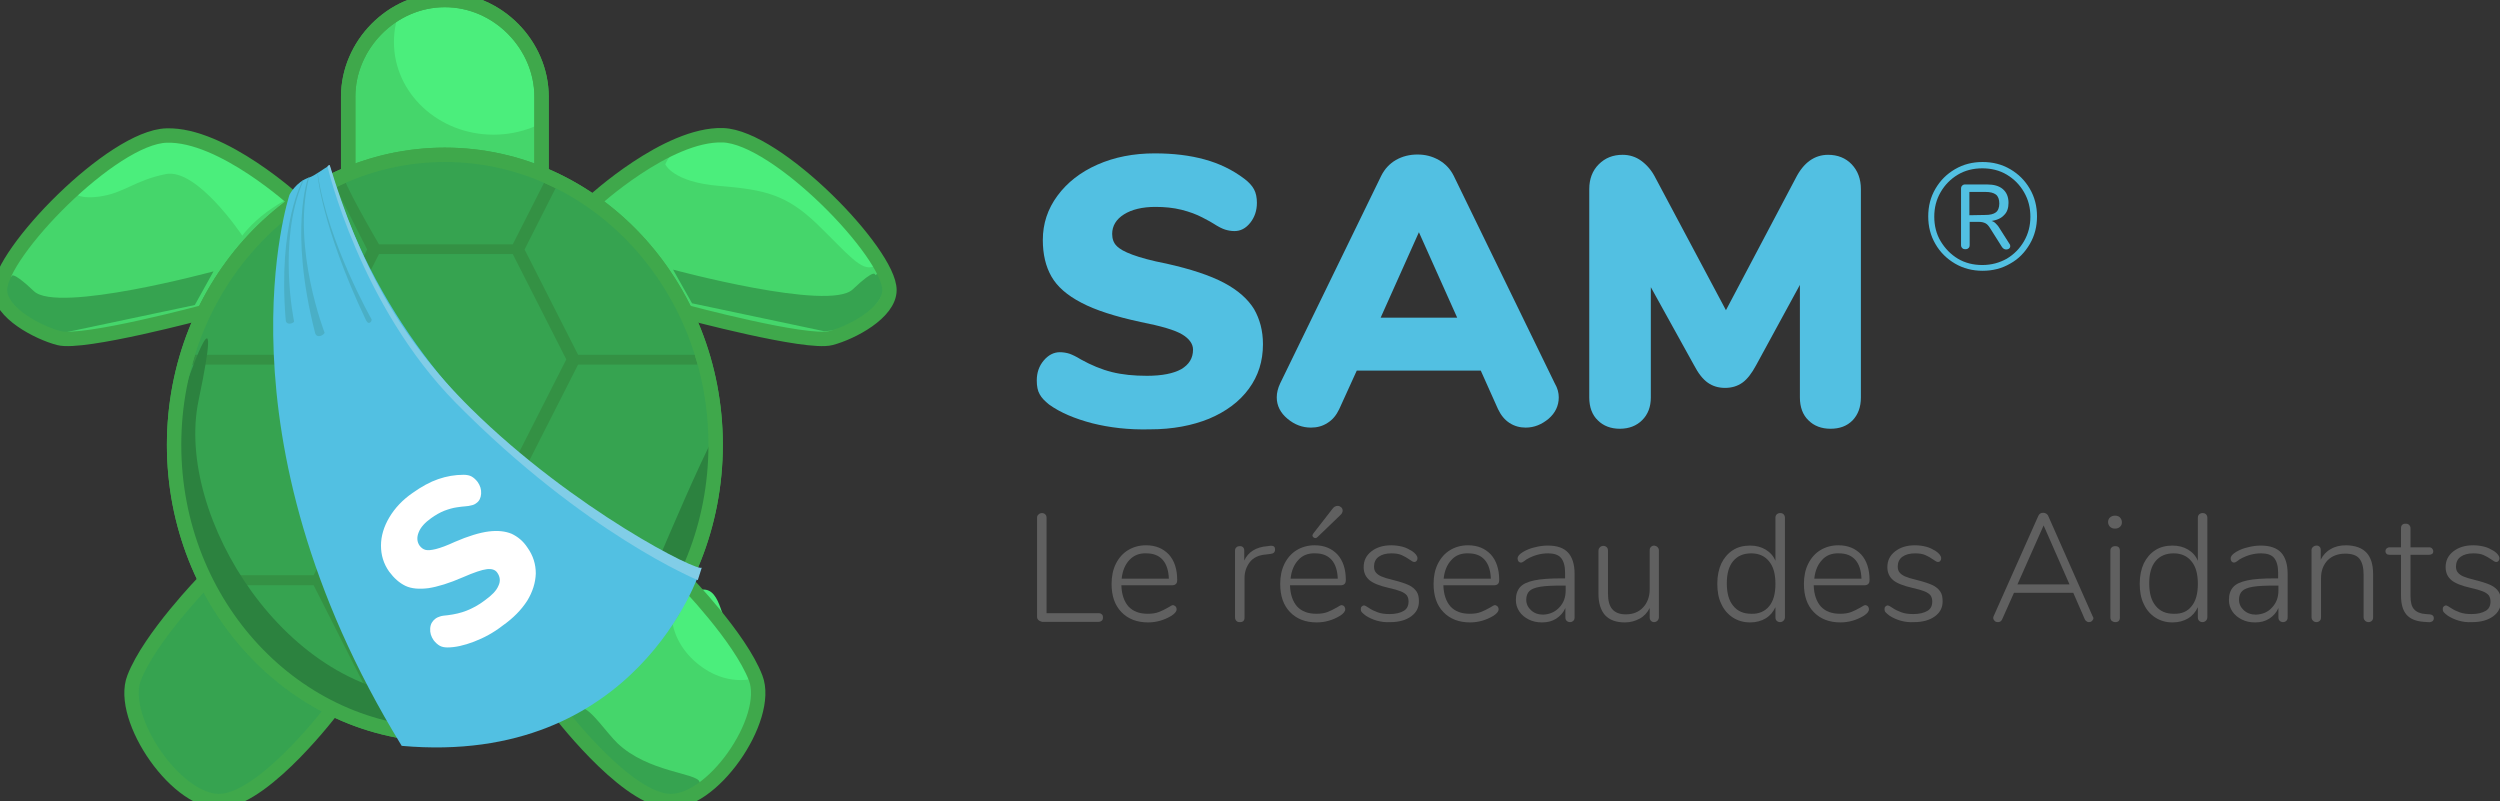 <?xml version="1.0" encoding="UTF-8"?>
<!-- Generator: Adobe Illustrator 27.3.1, SVG Export Plug-In . SVG Version: 6.00 Build 0)  -->
<svg xmlns="http://www.w3.org/2000/svg" xmlns:xlink="http://www.w3.org/1999/xlink" version="1.1" id="Calque_1" x="0px" y="0px" viewBox="0 0 868.8 278.4" style="enable-background:new 0 0 868.8 278.4;" xml:space="preserve">
<rect x="0" y="0" width="868.8" height="278.4" fill="#333333" stroke="none"/>
<style type="text/css">
	.st0{fill:#45D66B;}
	.st1{fill:#36A350;}
	.st2{clip-path:url(#SVGID_00000124845226049094611570000015172366001602706828_);fill:#4BEE7C;}
	.st3{fill:none;stroke:#3FA84B;stroke-width:5;stroke-miterlimit:10;}
	.st4{fill:#4BEE7C;}
	.st5{fill:none;stroke:#3FA84B;stroke-width:5;stroke-linejoin:round;stroke-miterlimit:10;}
	.st6{fill:#349144;}
	.st7{clip-path:url(#SVGID_00000111170854242464565790000011576610222691878532_);fill:#36A350;}
	.st8{clip-path:url(#SVGID_00000140725741484941797530000009244127221710834075_);fill:#2C823F;}
	.st9{fill:#52C0E2;}
	.st10{fill:#81CDE7;}
	.st11{fill:#4AAFC6;}
	.st12{fill:#606060;}
	.st13{fill:#FFFFFF;}
</style>
<g>
	<g>
		<path class="st0" d="M188.2,60.5V33.6c0-17.9-15.1-33.6-33.6-33.6S121,15.7,121,33.6v26.9"></path>
		<path class="st0" d="M71,108.4c0,0-42.1,11.3-50.5,9.1C13.2,115.6,0,108.7,0,100.8C0,88,39,47.6,57.9,47.1    c19.4-0.6,45.2,23.2,45.2,23.2"></path>
		<path class="st0" d="M238.2,108.4c0,0,42.1,11.3,50.5,9.1c7.3-1.9,20.4-8.8,20.4-16.7c0-12.9-39-53.2-57.9-53.8    C231.8,46.4,206,70.2,206,70.2"></path>
		<path class="st1" d="M71.4,201.6c0,0-19.4,19.9-24.8,34c-5.5,14.1,15.5,44.7,31,42.7s38.1-32,38.1-32"></path>
		<path class="st0" d="M237.8,201.6c0,0,19.4,19.9,24.8,34c5.5,14.1-15.5,44.7-31,42.7s-38.1-32-38.1-32"></path>
		<g>
			<g>
				<defs>
					<path id="SVGID_00000096767150506453272200000015906943166935626147_" d="M188.2,60.5V33.6c0-17.9-15.1-33.6-33.6-33.6       S121,15.7,121,33.6v26.9"></path>
				</defs>
				<clipPath id="SVGID_00000106854345734369147290000004983522024836655497_">
					<use xlink:href="#SVGID_00000096767150506453272200000015906943166935626147_" style="overflow:visible;"></use>
				</clipPath>
				
					<ellipse style="clip-path:url(#SVGID_00000106854345734369147290000004983522024836655497_);fill:#4BEE7C;" cx="171.5" cy="14.6" rx="34.6" ry="32.2"></ellipse>
			</g>
			<g>
				<path id="SVGID_1_" class="st3" d="M188.2,60.5V33.6c0-17.9-15.1-33.6-33.6-33.6S121,15.7,121,33.6v26.9"></path>
			</g>
		</g>
	</g>
	<path class="st4" d="M25.2,66.2c0,0,0.8,3.3,9.4,2.1c8.6-1.2,12.1-5.6,23-7.8s26.6,21.4,26.6,21.4s2.9-4.1,8.6-8.3   c5.7-4.1,8.4-5,8.4-5S73.6,44.1,60.5,47.1S43,50.9,25.2,66.2z"></path>
	<path class="st1" d="M4,96.2c0,0-0.4-2.8,7.8,5s62.4-6.9,62.4-6.9L67.7,106l-45.9,9.7c0,0-14.5,0.1-20.9-14   C-0.9,93.1,4,96.2,4,96.2z"></path>
	<path class="st5" d="M71,108.4c0,0-42.1,11.3-50.5,9.1C13.2,115.6,0,108.7,0,100.8C0,88,39,47.6,57.9,47.1   c19.4-0.6,45.2,23.2,45.2,23.2"></path>
	<path class="st5" d="M188.2,60.5V33.6c0-17.9-15.1-33.6-33.6-33.6S121,15.7,121,33.6v26.9"></path>
	<path class="st4" d="M231.2,57.1c0,0,2.6,6.2,18.7,7.5c16.1,1.3,23.5,3.1,34.2,13.4c10.6,10.3,15.2,16.4,19.5,14.6   s-1.3-14.9-38.4-40.8C238.3,38.6,231.2,57.1,231.2,57.1z"></path>
	<path class="st1" d="M304.1,95.6c0,0,0.4-2.8-7.8,5c-8.3,7.7-62.4-6.9-62.4-6.9l6.6,11.7l45.9,9.7c0,0,14.5,0.1,20.9-14   C309,92.5,304.1,95.6,304.1,95.6z"></path>
	<path class="st5" d="M238.2,108.4c0,0,42.1,11.3,50.5,9.1c7.3-1.9,20.4-8.8,20.4-16.7c0-12.9-39-53.2-57.9-53.8   C231.8,46.4,206,70.2,206,70.2"></path>
	<path class="st6" d="M154.6,255.4c-51.9,0-94.1-45.2-94.1-100.8s42.2-100.8,94.1-100.8s94.1,45.2,94.1,100.8   C248.7,210.2,206.5,255.4,154.6,255.4z"></path>
	<path class="st5" d="M154.6,255.4c-51.9,0-94.1-45.2-94.1-100.8s42.2-100.8,94.1-100.8s94.1,45.2,94.1,100.8   C248.7,210.2,206.5,255.4,154.6,255.4z"></path>
	<path class="st4" d="M233.8,216.9c0,0,1.1,8.8,10.7,15.3c9.6,6.5,18.1,3.4,18.1,3.4s-0.8-7.7-9.2-17.5c-3.4-4-3.2-16.7-12.3-12.3   c-2.4,1.2-5.2,7.9-5.2,7.9L233.8,216.9z"></path>
	<path class="st1" d="M210.9,265.7c17.6,16,25.6,12.3,27.8,11.6c2.2-0.7,5.3-2.5,4.4-5.6s-17.9-3.3-28.5-13.4   c-3.6-3.4-9.3-12-12.3-12.2c0,0-4.6,1.2-4.3,2.8S210.9,265.7,210.9,265.7"></path>
	<path class="st5" d="M71.4,201.6c0,0-19.4,19.9-24.8,34c-5.5,14.1,15.5,44.7,31,42.7s38.1-32,38.1-32"></path>
	<path class="st5" d="M237.8,201.6c0,0,19.4,19.9,24.8,34c5.5,14.1-15.5,44.7-31,42.7s-38.1-32-38.1-32"></path>
	<g>
		<g>
			<defs>
				<ellipse id="SVGID_00000067205817317299730020000001128514367383987613_" cx="154.6" cy="154.6" rx="94.1" ry="100.8"></ellipse>
			</defs>
			<clipPath id="SVGID_00000030452085156226287350000001959214026342853012_">
				<use xlink:href="#SVGID_00000067205817317299730020000001128514367383987613_" style="overflow:visible;"></use>
			</clipPath>
			<path style="clip-path:url(#SVGID_00000030452085156226287350000001959214026342853012_);fill:#36A350;" d="M119.4,60.6     c-1.3,1.1,12.3,24.3,12.3,24.3h46.5l12.2-24c-4.6-2.4-9.5-4.5-14.4-6.3c-5.1-0.8-5.4-2.2-24.3-2.2     C151.6,52.4,122.4,53.8,119.4,60.6z M115.4,62.7c-12.5,7-23.6,16.4-32.3,27.5c-7.8,10-13.7,21.2-17.6,33.1H109l18.6-36.6     L115.4,62.7z M194.3,63l-12,23.7l18.6,36.6h42.8c-4-11.9-9.8-23.1-17.6-33.1C217.5,79.3,206.6,70,194.3,63z M131.7,88.3     l-18.6,36.6l18.6,36.6h46.5l18.6-36.6l-18.6-36.6H131.7z M64.4,126.7c-2.2,7.5-3.8,15.2-4.5,22.9c-1.6,16.8,0.3,33.9,4.8,50.3     H109l18.6-36.6L109,126.7H64.4z M200.9,126.7l-18.6,36.6l18.6,36.6h43.6c4.5-16.4,6.4-33.4,4.8-50.3c-0.7-7.8-2.3-15.4-4.5-22.9     C244.8,126.7,200.9,126.7,200.9,126.7z M131.7,164.9l-18.6,36.6l18.6,36.6h46.5l18.6-36.6l-18.6-36.6H131.7z M65.7,203.4     c1,3.2,2,6.4,3.2,9.6c8.6,23.3,22.7,44.8,40.6,62.7l18.1-35.6L109,203.4H65.7z M200.9,203.4L182.3,240l17.9,35.2     c17.7-17.8,31.6-39.1,40.1-62.2c1.2-3.2,2.2-6.4,3.2-9.6L200.9,203.4L200.9,203.4z"></path>
		</g>
	</g>
	<g>
		<g>
			<defs>
				<ellipse id="SVGID_00000157291268105766530170000001919310012620995718_" cx="154.6" cy="154.6" rx="94.1" ry="100.8"></ellipse>
			</defs>
			<clipPath id="SVGID_00000018935788255700873910000013042280887152852137_">
				<use xlink:href="#SVGID_00000157291268105766530170000001919310012620995718_" style="overflow:visible;"></use>
			</clipPath>
			<path style="clip-path:url(#SVGID_00000018935788255700873910000013042280887152852137_);fill:#2C823F;" d="M65.6,131.2     c0,0,12.5-35.4,3.4,8c-8.4,40.2,30.9,102.9,80.9,102.9s73.2-34.3,78.5-46.6s13.9-32.7,20.2-44.8c5.6-10.7-3.4,60.3-28.7,77.5     s-38.5,36.5-99,20.5S54.7,165.1,65.6,131.2z"></path>
		</g>
		<g>
			<path id="SVGID_5_" class="st3" d="M154.6,255.4c-51.9,0-94.1-45.2-94.1-100.8s42.2-100.8,94.1-100.8s94.1,45.2,94.1,100.8     C248.7,210.2,206.5,255.4,154.6,255.4z"></path>
		</g>
	</g>
</g>
<path class="st9" d="M100.6,67.7c0,0-27.6,83,39,191.5c81.7,7.3,103.6-60.6,103.6-60.6s-99.1-38.1-128.7-141.1  c-2.5,1.4-5,3.5-7.1,4.2C102.8,63.2,100.6,67.7,100.6,67.7z"></path>
<path class="st10" d="M114.6,57.4c10.2,33.5,23.4,59.2,49.1,84.6c35.7,35.2,79.8,57.4,80.2,55.2l-1.4,4.4c0,0-38.9-15.9-84-61.5  c-33.5-33.9-44.7-82.3-44.7-82.3S114.3,57.2,114.6,57.4z"></path>
<path class="st11" d="M105.2,62.7c0,0-8.7,15.1-5.9,48.6c0.2,2,2.9,1,2.9,0.4c0,0-5.8-27.6,3-48.3C105.6,62.6,105.2,62.7,105.2,62.7  z"></path>
<path class="st11" d="M107.1,61.7c0,0-6.8,18,2.4,54c0.6,2.2,3.3,0.6,3.3-0.1c0,0-11.3-29-5.6-53.1  C107.5,61.4,107.1,61.7,107.1,61.7z"></path>
<path class="st11" d="M110.3,60.1c0,0,1.1,17.9,16.9,51.2c1,2,2.2,0.2,1.9-0.4c0,0-15.1-26.5-18.6-50.1  C110.5,59.9,110.3,60.1,110.3,60.1z"></path>
<g>
	<path class="st12" d="M360.9,215.5c-0.3-0.3-0.5-0.6-0.5-1.1V180c0-0.5,0.1-0.9,0.5-1.2c0.3-0.3,0.7-0.5,1.2-0.5s0.9,0.2,1.2,0.5   c0.3,0.3,0.4,0.7,0.4,1.2v33.1h18.1c0.5,0,0.8,0.1,1.1,0.4c0.3,0.2,0.4,0.6,0.4,1.1s-0.1,0.8-0.4,1.1c-0.3,0.2-0.6,0.4-1.1,0.4   h-19.7C361.6,215.9,361.2,215.8,360.9,215.5z"></path>
	<path class="st12" d="M408.6,210.8c0.2,0.3,0.3,0.6,0.3,0.9c0,0.8-0.6,1.5-1.8,2.3c-2.5,1.5-5.2,2.3-8.1,2.3c-3.9,0-7-1.2-9.3-3.6   c-2.3-2.4-3.4-5.6-3.4-9.8c0-2.7,0.5-5,1.5-7s2.4-3.6,4.2-4.7c1.8-1.1,3.9-1.7,6.3-1.7c3.3,0,5.9,1.1,7.9,3.2   c1.9,2.1,2.9,5.1,2.9,8.8c0,0.6-0.1,1.1-0.4,1.4c-0.3,0.3-0.7,0.5-1.4,0.5h-17.6c0.1,3.3,1,5.7,2.5,7.4c1.6,1.7,3.8,2.5,6.7,2.5   c1.5,0,2.8-0.2,3.8-0.6c1-0.4,2.1-0.9,3.3-1.6c0.8-0.5,1.3-0.8,1.6-0.8S408.3,210.5,408.6,210.8z M392.5,194.6   c-1.5,1.6-2.4,3.7-2.7,6.5h16.4c-0.1-2.8-0.8-5-2.1-6.5s-3.2-2.3-5.7-2.3C395.9,192.2,394,193,392.5,194.6z"></path>
	<path class="st12" d="M442.7,189.9c0.3,0.2,0.4,0.6,0.4,1.1c0,0.9-0.5,1.4-1.6,1.5l-1.6,0.2c-2.5,0.2-4.4,1.1-5.6,2.7   c-1.2,1.6-1.8,3.4-1.8,5.5v13.7c0,0.5-0.1,0.9-0.4,1.2s-0.7,0.4-1.2,0.4s-0.9-0.1-1.2-0.4c-0.3-0.3-0.5-0.7-0.5-1.2v-23.2   c0-0.5,0.1-0.9,0.5-1.2c0.3-0.3,0.7-0.4,1.2-0.4s0.8,0.1,1.1,0.4c0.3,0.3,0.4,0.7,0.4,1.2v3.4c1.4-3,4.1-4.7,8.1-5l0.7-0.1   C441.9,189.6,442.4,189.7,442.7,189.9z"></path>
	<path class="st12" d="M467.2,210.8c0.2,0.3,0.3,0.6,0.3,0.9c0,0.8-0.6,1.5-1.8,2.3c-2.5,1.5-5.2,2.3-8.1,2.3c-3.9,0-7-1.2-9.3-3.6   c-2.3-2.4-3.4-5.6-3.4-9.8c0-2.7,0.5-5,1.5-7s2.4-3.6,4.2-4.7c1.8-1.1,3.9-1.7,6.3-1.7c3.3,0,5.9,1.1,7.9,3.2   c1.9,2.1,2.9,5.1,2.9,8.8c0,0.6-0.1,1.1-0.4,1.4c-0.3,0.3-0.7,0.5-1.4,0.5h-17.6c0.1,3.3,1,5.7,2.5,7.4c1.6,1.7,3.8,2.5,6.7,2.5   c1.5,0,2.8-0.2,3.8-0.6c1-0.4,2.1-0.9,3.3-1.6c0.8-0.5,1.3-0.8,1.6-0.8S467,210.5,467.2,210.8z M451.2,194.6   c-1.5,1.6-2.4,3.7-2.7,6.5h16.4c-0.1-2.8-0.8-5-2.1-6.5s-3.2-2.3-5.7-2.3C454.6,192.2,452.6,193,451.2,194.6z M457.1,187   c-0.2,0-0.5-0.1-0.7-0.3s-0.3-0.4-0.3-0.6c0-0.2,0.1-0.4,0.3-0.7l6.6-8.5c0.5-0.7,1.1-1.1,1.9-1.1c0.5,0,0.8,0.2,1.2,0.5   c0.3,0.3,0.5,0.7,0.5,1.1c0,0.6-0.3,1.2-0.9,1.7l-7.8,7.5C457.6,186.9,457.4,187,457.1,187z"></path>
	<path class="st12" d="M478.5,215.7c-1.4-0.4-2.7-1-3.8-1.7c-0.7-0.5-1.1-0.9-1.4-1.2s-0.4-0.7-0.4-1.1c0-0.4,0.1-0.7,0.3-0.9   c0.2-0.2,0.5-0.4,0.8-0.4s0.9,0.3,1.6,0.8c1,0.7,2.1,1.2,3.2,1.6c1.1,0.4,2.4,0.6,4.1,0.6c2.1,0,3.7-0.4,4.9-1.1s1.7-1.8,1.7-3.3   c0-0.8-0.2-1.5-0.6-2.1c-0.4-0.5-1.1-1-2.1-1.4s-2.4-0.8-4.2-1.2c-3.1-0.7-5.4-1.6-6.7-2.7c-1.3-1.1-2-2.6-2-4.5   c0-2.3,0.9-4.1,2.7-5.5c1.8-1.4,4.1-2.1,6.9-2.1c1.4,0,2.7,0.2,3.9,0.5s2.3,0.9,3.3,1.5c1.2,0.8,1.9,1.7,1.9,2.5   c0,0.4-0.1,0.7-0.3,0.9c-0.2,0.3-0.5,0.4-0.8,0.4c-0.4,0-0.9-0.3-1.6-0.8c-1-0.7-1.9-1.2-2.8-1.6c-0.9-0.4-2.1-0.6-3.6-0.6   c-1.8,0-3.3,0.4-4.4,1.2s-1.6,2-1.6,3.4c0,0.8,0.2,1.5,0.6,2s1,1,1.9,1.4s2.2,0.8,3.9,1.2c2.4,0.6,4.3,1.2,5.6,1.8   c1.3,0.6,2.2,1.4,2.8,2.3s0.8,2,0.8,3.4c0,2.2-0.9,3.9-2.7,5.2c-1.8,1.3-4.2,2-7.2,2C481.4,216.3,480,216.1,478.5,215.7z"></path>
	<path class="st12" d="M520.5,210.8c0.2,0.3,0.3,0.6,0.3,0.9c0,0.8-0.6,1.5-1.8,2.3c-2.5,1.5-5.2,2.3-8.1,2.3c-3.9,0-7-1.2-9.3-3.6   c-2.3-2.4-3.4-5.6-3.4-9.8c0-2.7,0.5-5,1.5-7s2.4-3.6,4.2-4.7c1.8-1.1,3.9-1.7,6.3-1.7c3.3,0,5.9,1.1,7.9,3.2   c1.9,2.1,2.9,5.1,2.9,8.8c0,0.6-0.1,1.1-0.4,1.4c-0.3,0.3-0.7,0.5-1.4,0.5h-17.6c0.1,3.3,1,5.7,2.5,7.4c1.6,1.7,3.8,2.5,6.7,2.5   c1.5,0,2.8-0.2,3.8-0.6c1-0.4,2.1-0.9,3.3-1.6c0.8-0.5,1.3-0.8,1.6-0.8S520.2,210.5,520.5,210.8z M504.4,194.6   c-1.5,1.6-2.4,3.7-2.7,6.5h16.4c-0.1-2.8-0.8-5-2.1-6.5s-3.2-2.3-5.7-2.3C507.8,192.2,505.8,193,504.4,194.6z"></path>
	<path class="st12" d="M544.9,192c1.5,1.6,2.3,4.1,2.3,7.4v15.1c0,0.5-0.1,0.9-0.4,1.2s-0.7,0.5-1.2,0.5s-0.9-0.2-1.2-0.5   s-0.4-0.7-0.4-1.2v-3.2c-0.7,1.6-1.8,2.8-3.2,3.7s-3,1.3-4.9,1.3c-1.7,0-3.2-0.3-4.6-1s-2.5-1.6-3.3-2.8s-1.2-2.5-1.2-4   c0-1.9,0.5-3.4,1.5-4.5s2.6-1.8,4.9-2.3c2.3-0.5,5.5-0.7,9.6-0.7h1.1v-2c0-2.3-0.5-4-1.4-5.1s-2.5-1.6-4.5-1.6   c-2.6,0-5.1,0.7-7.5,2.1c-0.1,0.1-0.4,0.3-0.8,0.6c-0.4,0.3-0.8,0.5-1.1,0.5c-0.4,0-0.6-0.1-0.9-0.4c-0.2-0.3-0.3-0.6-0.3-1   c0-0.8,0.6-1.5,1.9-2.3c1.2-0.7,2.6-1.3,4.1-1.6c1.5-0.4,3-0.6,4.5-0.6C541.1,189.6,543.4,190.4,544.9,192z M541.9,211.1   c1.5-1.6,2.2-3.5,2.2-5.9v-1.7h-1c-3.4,0-6,0.1-7.8,0.4c-1.8,0.3-3.1,0.8-3.8,1.5s-1.1,1.7-1.1,3c0,1.5,0.6,2.7,1.7,3.7   c1.1,1,2.5,1.5,4.2,1.5C538.5,213.5,540.4,212.7,541.9,211.1z"></path>
	<path class="st12" d="M576,190.1c0.3,0.3,0.5,0.7,0.5,1.2v23.2c0,0.5-0.2,0.9-0.5,1.2s-0.7,0.5-1.2,0.5s-0.8-0.2-1.1-0.5   s-0.4-0.7-0.4-1.2v-3.2c-0.8,1.6-2,2.9-3.5,3.7s-3.2,1.3-5.1,1.3c-3,0-5.3-0.8-6.9-2.5c-1.5-1.7-2.3-4.2-2.3-7.4v-15   c0-0.5,0.2-0.9,0.5-1.2s0.7-0.5,1.2-0.5s0.9,0.2,1.2,0.5s0.4,0.7,0.4,1.2v14.8c0,2.5,0.5,4.4,1.5,5.5c1,1.2,2.6,1.8,4.7,1.8   c2.5,0,4.5-0.8,6-2.4c1.5-1.6,2.3-3.7,2.3-6.3v-13.5c0-0.5,0.1-0.9,0.4-1.2c0.3-0.3,0.7-0.5,1.2-0.5   C575.3,189.7,575.7,189.8,576,190.1z"></path>
	<path class="st12" d="M619.8,178.7c0.3,0.3,0.5,0.7,0.5,1.2v34.6c0,0.5-0.2,0.9-0.5,1.2s-0.7,0.5-1.2,0.5s-0.9-0.2-1.2-0.5   s-0.4-0.7-0.4-1.2V211c-0.8,1.7-1.9,3-3.4,3.9s-3.3,1.4-5.4,1.4c-2.3,0-4.3-0.6-6-1.7c-1.7-1.1-3.1-2.7-4-4.7c-1-2-1.4-4.4-1.4-7.1   c0-2.7,0.5-5,1.4-7c1-2,2.3-3.5,4-4.6s3.7-1.6,6-1.6c2.1,0,3.9,0.5,5.4,1.4s2.7,2.2,3.4,3.9V180c0-0.5,0.1-0.9,0.4-1.2   c0.3-0.3,0.7-0.5,1.2-0.5C619.1,178.3,619.5,178.4,619.8,178.7z M614.8,210.7c1.5-1.8,2.2-4.4,2.2-7.8c0-3.4-0.7-6-2.2-7.8   c-1.4-1.8-3.5-2.8-6.2-2.8s-4.8,0.9-6.3,2.7s-2.2,4.4-2.2,7.7c0,3.4,0.7,6,2.2,7.8c1.5,1.9,3.6,2.8,6.3,2.8   C611.2,213.4,613.3,212.5,614.8,210.7z"></path>
	<path class="st12" d="M649.2,210.8c0.2,0.3,0.3,0.6,0.3,0.9c0,0.8-0.6,1.5-1.8,2.3c-2.5,1.5-5.2,2.3-8.1,2.3c-3.9,0-7-1.2-9.3-3.6   c-2.3-2.4-3.4-5.6-3.4-9.8c0-2.7,0.5-5,1.5-7s2.4-3.6,4.2-4.7c1.8-1.1,3.9-1.7,6.3-1.7c3.3,0,5.9,1.1,7.9,3.2   c1.9,2.1,2.9,5.1,2.9,8.8c0,0.6-0.1,1.1-0.4,1.4c-0.3,0.3-0.7,0.5-1.4,0.5h-17.6c0.1,3.3,1,5.7,2.5,7.4c1.6,1.7,3.8,2.5,6.7,2.5   c1.5,0,2.8-0.2,3.8-0.6c1-0.4,2.1-0.9,3.3-1.6c0.8-0.5,1.3-0.8,1.6-0.8S649,210.5,649.2,210.8z M633.2,194.6   c-1.5,1.6-2.4,3.7-2.7,6.5h16.4c-0.1-2.8-0.8-5-2.1-6.5s-3.2-2.3-5.7-2.3C636.6,192.2,634.6,193,633.2,194.6z"></path>
	<path class="st12" d="M660.5,215.7c-1.4-0.4-2.7-1-3.8-1.7c-0.7-0.5-1.1-0.9-1.4-1.2c-0.3-0.3-0.4-0.7-0.4-1.1   c0-0.4,0.1-0.7,0.3-0.9s0.5-0.4,0.8-0.4s0.9,0.3,1.6,0.8c1,0.7,2.1,1.2,3.2,1.6c1.1,0.4,2.4,0.6,4.1,0.6c2.1,0,3.7-0.4,4.9-1.1   s1.7-1.8,1.7-3.3c0-0.8-0.2-1.5-0.6-2.1c-0.4-0.5-1.1-1-2.1-1.4s-2.4-0.8-4.2-1.2c-3.1-0.7-5.4-1.6-6.7-2.7c-1.3-1.1-2-2.6-2-4.5   c0-2.3,0.9-4.1,2.7-5.5s4.1-2.1,6.9-2.1c1.4,0,2.7,0.2,3.9,0.5s2.3,0.9,3.3,1.5c1.2,0.8,1.9,1.7,1.9,2.5c0,0.4-0.1,0.7-0.3,0.9   c-0.2,0.3-0.5,0.4-0.8,0.4c-0.4,0-0.9-0.3-1.6-0.8c-1-0.7-1.9-1.2-2.8-1.6c-0.9-0.4-2.1-0.6-3.6-0.6c-1.8,0-3.3,0.4-4.4,1.2   c-1.1,0.8-1.6,2-1.6,3.4c0,0.8,0.2,1.5,0.6,2c0.4,0.5,1,1,1.9,1.4s2.2,0.8,3.9,1.2c2.4,0.6,4.3,1.2,5.6,1.8s2.2,1.4,2.8,2.3   s0.8,2,0.8,3.4c0,2.2-0.9,3.9-2.7,5.2s-4.2,2-7.2,2C663.4,216.3,662,216.1,660.5,215.7z"></path>
	<path class="st12" d="M727.5,214.8c0,0.4-0.2,0.7-0.5,1s-0.7,0.4-1.1,0.4c-0.3,0-0.6-0.1-0.8-0.3c-0.3-0.2-0.5-0.4-0.6-0.7l-4-9.2   h-20.6l-4.1,9.2c-0.3,0.7-0.8,1-1.5,1c-0.4,0-0.8-0.1-1.1-0.4c-0.3-0.3-0.5-0.6-0.5-1c0-0.2,0-0.4,0.1-0.6l15.5-34.8   c0.3-0.8,0.9-1.2,1.7-1.2c0.4,0,0.8,0.1,1.1,0.3s0.6,0.5,0.7,0.8l15.4,34.8C727.4,214.4,727.5,214.6,727.5,214.8z M701.1,203.1   h18.1l-9-20.5L701.1,203.1z"></path>
	<path class="st12" d="M733.3,183.1c-0.4-0.4-0.7-1-0.7-1.6c0-0.7,0.2-1.3,0.7-1.7s1-0.6,1.7-0.6s1.3,0.2,1.7,0.6   c0.4,0.4,0.7,1,0.7,1.7s-0.2,1.2-0.7,1.6c-0.4,0.4-1,0.6-1.7,0.6S733.8,183.5,733.3,183.1z M733.9,215.8c-0.3-0.3-0.5-0.7-0.5-1.2   v-23.2c0-0.5,0.1-0.9,0.5-1.2c0.3-0.3,0.7-0.4,1.2-0.4s0.9,0.1,1.2,0.4c0.3,0.3,0.4,0.7,0.4,1.2v23.2c0,0.5-0.1,0.9-0.4,1.2   c-0.3,0.3-0.7,0.4-1.2,0.4C734.6,216.2,734.2,216,733.9,215.8z"></path>
	<path class="st12" d="M766.6,178.7c0.3,0.3,0.5,0.7,0.5,1.2v34.6c0,0.5-0.2,0.9-0.5,1.2s-0.7,0.5-1.2,0.5s-0.9-0.2-1.2-0.5   s-0.4-0.7-0.4-1.2V211c-0.8,1.7-1.9,3-3.4,3.9s-3.3,1.4-5.4,1.4c-2.3,0-4.3-0.6-6-1.7c-1.7-1.1-3.1-2.7-4-4.7c-1-2-1.4-4.4-1.4-7.1   c0-2.7,0.5-5,1.4-7c1-2,2.3-3.5,4-4.6s3.7-1.6,6-1.6c2.1,0,3.9,0.5,5.4,1.4s2.7,2.2,3.4,3.9V180c0-0.5,0.1-0.9,0.4-1.2   c0.3-0.3,0.7-0.5,1.2-0.5C765.9,178.3,766.3,178.4,766.6,178.7z M761.6,210.7c1.5-1.8,2.2-4.4,2.2-7.8c0-3.4-0.7-6-2.2-7.8   c-1.4-1.8-3.5-2.8-6.2-2.8s-4.8,0.9-6.3,2.7s-2.2,4.4-2.2,7.7c0,3.4,0.7,6,2.2,7.8c1.5,1.9,3.6,2.8,6.3,2.8   C758.1,213.4,760.2,212.5,761.6,210.7z"></path>
	<path class="st12" d="M792.7,192c1.5,1.6,2.3,4.1,2.3,7.4v15.1c0,0.5-0.1,0.9-0.4,1.2s-0.7,0.5-1.2,0.5s-0.9-0.2-1.2-0.5   s-0.4-0.7-0.4-1.2v-3.2c-0.7,1.6-1.8,2.8-3.2,3.7s-3,1.3-4.9,1.3c-1.7,0-3.2-0.3-4.6-1s-2.5-1.6-3.3-2.8s-1.2-2.5-1.2-4   c0-1.9,0.5-3.4,1.5-4.5s2.6-1.8,4.9-2.3c2.3-0.5,5.5-0.7,9.6-0.7h1.1v-2c0-2.3-0.5-4-1.4-5.1s-2.5-1.6-4.5-1.6   c-2.6,0-5.1,0.7-7.5,2.1c-0.1,0.1-0.4,0.3-0.8,0.6c-0.4,0.3-0.8,0.5-1.1,0.5c-0.4,0-0.6-0.1-0.9-0.4c-0.2-0.3-0.3-0.6-0.3-1   c0-0.8,0.6-1.5,1.9-2.3c1.2-0.7,2.6-1.3,4.1-1.6c1.5-0.4,3-0.6,4.5-0.6C788.8,189.6,791.2,190.4,792.7,192z M789.6,211.1   c1.5-1.6,2.2-3.5,2.2-5.9v-1.7h-1c-3.4,0-6,0.1-7.8,0.4c-1.8,0.3-3.1,0.8-3.8,1.5s-1.1,1.7-1.1,3c0,1.5,0.6,2.7,1.7,3.7   c1.1,1,2.5,1.5,4.2,1.5C786.3,213.5,788.2,212.7,789.6,211.1z"></path>
	<path class="st12" d="M824.7,199.5v15c0,0.5-0.1,0.9-0.4,1.2c-0.3,0.3-0.7,0.5-1.2,0.5s-0.9-0.2-1.2-0.5s-0.5-0.7-0.5-1.2v-14.8   c0-2.5-0.5-4.4-1.5-5.6c-1-1.2-2.7-1.7-4.9-1.7c-2.5,0-4.6,0.8-6.1,2.3c-1.5,1.6-2.3,3.6-2.3,6.3v13.5c0,0.5-0.1,0.9-0.4,1.2   c-0.3,0.3-0.7,0.5-1.2,0.5s-0.9-0.2-1.2-0.5s-0.5-0.7-0.5-1.2v-23.2c0-0.5,0.1-0.9,0.5-1.2c0.3-0.3,0.7-0.5,1.2-0.5   s0.8,0.1,1.1,0.4c0.3,0.3,0.4,0.7,0.4,1.2v3.3c0.8-1.6,2-2.9,3.5-3.7c1.5-0.9,3.3-1.3,5.3-1.3C821.7,189.6,824.7,192.9,824.7,199.5   z"></path>
	<path class="st12" d="M845.8,214.9c0,0.4-0.2,0.8-0.5,1s-0.8,0.4-1.5,0.3l-1.5-0.1c-2.7-0.2-4.7-1-6-2.5s-1.9-3.7-1.9-6.7v-14.1h-4   c-0.4,0-0.8-0.1-1-0.3s-0.4-0.5-0.4-0.9s0.1-0.7,0.4-1c0.2-0.2,0.6-0.4,1-0.4h4v-6.6c0-0.5,0.1-0.9,0.4-1.2   c0.3-0.3,0.7-0.4,1.2-0.4s0.9,0.1,1.2,0.4c0.3,0.3,0.5,0.7,0.5,1.2v6.6h6.4c0.5,0,0.8,0.1,1.1,0.4c0.2,0.2,0.4,0.6,0.4,1   s-0.1,0.7-0.4,0.9s-0.6,0.3-1.1,0.3h-6.4v14.3c0,2.2,0.4,3.8,1.3,4.7c0.8,0.9,2.2,1.5,4,1.6l1.4,0.1   C845.3,213.6,845.8,214,845.8,214.9z"></path>
	<path class="st12" d="M854.5,215.7c-1.4-0.4-2.7-1-3.8-1.7c-0.7-0.5-1.1-0.9-1.4-1.2c-0.3-0.3-0.4-0.7-0.4-1.1   c0-0.4,0.1-0.7,0.3-0.9s0.5-0.4,0.8-0.4s0.9,0.3,1.6,0.8c1,0.7,2.1,1.2,3.2,1.6c1.1,0.4,2.4,0.6,4.1,0.6c2.1,0,3.7-0.4,4.9-1.1   s1.7-1.8,1.7-3.3c0-0.8-0.2-1.5-0.6-2.1c-0.4-0.5-1.1-1-2.1-1.4s-2.4-0.8-4.2-1.2c-3.1-0.7-5.4-1.6-6.7-2.7c-1.3-1.1-2-2.6-2-4.5   c0-2.3,0.9-4.1,2.7-5.5s4.1-2.1,6.9-2.1c1.4,0,2.7,0.2,3.9,0.5s2.3,0.9,3.3,1.5c1.2,0.8,1.9,1.7,1.9,2.5c0,0.4-0.1,0.7-0.3,0.9   c-0.2,0.3-0.5,0.4-0.8,0.4c-0.4,0-0.9-0.3-1.6-0.8c-1-0.7-1.9-1.2-2.8-1.6c-0.9-0.4-2.1-0.6-3.6-0.6c-1.8,0-3.3,0.4-4.4,1.2   c-1.1,0.8-1.6,2-1.6,3.4c0,0.8,0.2,1.5,0.6,2c0.4,0.5,1,1,1.9,1.4s2.2,0.8,3.9,1.2c2.4,0.6,4.3,1.2,5.6,1.8s2.2,1.4,2.8,2.3   s0.8,2,0.8,3.4c0,2.2-0.9,3.9-2.7,5.2s-4.2,2-7.2,2C857.3,216.3,855.9,216.1,854.5,215.7z"></path>
</g>
<g>
	<g>
		<path class="st9" d="M698.6,58.8c2.9,1.7,5.1,3.9,6.8,6.8c1.7,2.9,2.5,6.1,2.5,9.6s-0.8,6.7-2.5,9.6s-3.9,5.2-6.8,6.8    c-2.9,1.7-6.1,2.5-9.6,2.5s-6.7-0.8-9.6-2.5c-2.9-1.7-5.2-4-6.8-6.8c-1.7-2.9-2.5-6.1-2.5-9.6s0.8-6.7,2.5-9.6s3.9-5.1,6.8-6.8    s6.1-2.5,9.6-2.5S695.7,57.1,698.6,58.8z M697.4,89.9c2.5-1.5,4.5-3.5,6-6.1s2.2-5.4,2.2-8.5s-0.7-5.9-2.2-8.5s-3.5-4.6-6-6.1    s-5.4-2.2-8.5-2.2s-6,0.7-8.5,2.2s-4.5,3.5-6,6.1s-2.2,5.4-2.2,8.5s0.7,6,2.2,8.5s3.5,4.6,6,6.1s5.4,2.2,8.5,2.2    C692.1,92.1,694.9,91.3,697.4,89.9z M698.3,84.7c0.2,0.2,0.3,0.5,0.3,0.8c0,0.4-0.1,0.6-0.4,0.9c-0.3,0.2-0.6,0.3-1,0.3    c-0.6,0-1.1-0.3-1.5-0.9l-4.1-6.5c-0.5-0.8-1-1.4-1.6-1.7c-0.6-0.3-1.3-0.5-2.3-0.5h-3.2v8c0,0.5-0.1,0.9-0.4,1.1    c-0.3,0.3-0.6,0.4-1.1,0.4s-0.8-0.1-1.1-0.4s-0.4-0.6-0.4-1.1V65.6c0-0.5,0.1-0.8,0.4-1.1s0.6-0.4,1.1-0.4h7.5    c2.4,0,4.2,0.5,5.5,1.6s2,2.7,2,4.8c0,1.8-0.5,3.3-1.6,4.3c-1,1.1-2.5,1.7-4.3,2c0.5,0.1,1,0.4,1.4,0.8s0.9,0.9,1.3,1.6    L698.3,84.7z M690,74.7c1.6,0,2.8-0.3,3.6-0.9s1.2-1.7,1.2-3.1s-0.4-2.5-1.2-3.1s-2-0.9-3.6-0.9h-5.6v8.1L690,74.7L690,74.7z"></path>
	</g>
</g>
<g>
	<path class="st13" d="M164.7,223c-3.4,1.3-6.5,2-9.2,2c-1.1,0-2-0.2-2.7-0.6c-0.7-0.4-1.4-1-2.1-1.9c-0.9-1.3-1.3-2.6-1.2-4.1   s0.7-2.5,1.7-3.3c0.5-0.4,1.1-0.7,1.8-0.9c0.6-0.2,1.5-0.3,2.6-0.4c2.4-0.3,4.6-0.8,6.6-1.6s4.1-1.9,6.2-3.5   c2.5-1.8,4.1-3.4,4.8-5.1c0.8-1.6,0.6-3.2-0.4-4.6c-0.7-1-1.9-1.4-3.6-1.2c-1.7,0.2-4.4,1.1-8.3,2.8c-4.8,2.1-8.8,3.3-12,3.8   c-3.2,0.4-5.9,0.2-8-0.8s-4-2.7-5.7-5c-1.9-2.7-2.8-5.7-2.8-9s1-6.6,2.9-9.8s4.6-6.1,8.1-8.5c3.1-2.2,6-3.8,8.9-4.8   s5.8-1.5,8.8-1.5c1.1,0,2.1,0.2,2.8,0.6c0.7,0.4,1.4,1,2.1,1.9c0.9,1.3,1.3,2.6,1.2,4.1c-0.1,1.4-0.6,2.5-1.6,3.2   c-0.5,0.4-1.1,0.7-1.7,0.8c-0.6,0.2-1.4,0.3-2.6,0.4c-0.3,0-1.1,0.1-2.5,0.3s-2.8,0.6-4.4,1.2c-1.5,0.6-3.1,1.5-4.6,2.6   c-2.1,1.5-3.6,3.1-4.3,4.9c-0.7,1.7-0.6,3.3,0.3,4.6c0.6,0.8,1.3,1.3,2.1,1.5s2,0.1,3.6-0.3c1.6-0.4,3.8-1.2,6.6-2.5   c4.6-2,8.6-3.2,11.7-3.6c3.2-0.4,5.8-0.1,8,0.8c2.1,1,4,2.5,5.5,4.8c2,2.8,2.9,5.8,2.9,9c-0.1,3.2-1.1,6.4-3,9.5   c-2,3.1-4.8,6-8.5,8.6C171.5,219.9,168.1,221.7,164.7,223z"></path>
</g>
<g>
	<path class="st9" d="M379.6,147.1c-6.1-1.6-11.1-3.7-15-6.5c-1.5-1.2-2.6-2.3-3.3-3.6c-0.7-1.2-1-2.8-1-4.8c0-2.7,0.8-5,2.4-6.9   s3.5-2.9,5.6-2.9c1.2,0,2.3,0.2,3.3,0.5c1.1,0.4,2.4,1,4,2c3.6,2,7.2,3.5,10.8,4.4c3.6,0.9,7.6,1.3,12.2,1.3   c5.2,0,9.2-0.8,11.9-2.3c2.7-1.6,4.1-3.8,4.1-6.8c0-2-1.3-3.8-3.8-5.3s-7.3-2.9-14.4-4.3c-8.8-1.9-15.7-4.1-20.6-6.7   c-5-2.6-8.4-5.6-10.4-9.1s-3-7.7-3-12.7c0-5.7,1.7-10.8,5.1-15.4s8-8.2,13.9-10.8s12.5-3.9,19.9-3.9c6.5,0,12.2,0.7,17.3,2.1   c5.1,1.4,9.7,3.6,13.8,6.7c1.6,1.2,2.7,2.4,3.4,3.7c0.7,1.3,1,2.9,1,4.7c0,2.7-0.8,5-2.3,6.9c-1.6,2-3.4,2.9-5.5,2.9   c-1.2,0-2.2-0.2-3.2-0.5s-2.4-1-4.1-2.1c-0.4-0.3-1.7-1-3.8-2.1c-2.1-1.1-4.5-2-7.3-2.7s-5.8-1-9.1-1c-4.5,0-8.2,0.9-10.9,2.6   c-2.7,1.7-4.1,4-4.1,6.8c0,1.7,0.5,3.1,1.5,4.1c1,1.1,2.8,2.1,5.5,3.1s6.6,2.1,11.8,3.1c8.5,1.9,15.2,4.1,20.1,6.7   s8.3,5.7,10.4,9.1c2,3.5,3.1,7.5,3.1,12.2c0,5.9-1.6,11-4.9,15.5s-7.9,7.9-13.8,10.4c-5.9,2.4-12.7,3.7-20.5,3.7   C392.2,149.4,385.6,148.6,379.6,147.1z"></path>
	<path class="st9" d="M541.7,138.1c0,2.9-1.2,5.4-3.5,7.4c-2.4,2-5,3.1-8,3.1c-2,0-3.9-0.5-5.6-1.6c-1.7-1.1-3-2.7-4-4.8l-6-13.4   h-43.1l-6.1,13.4c-1,2.1-2.3,3.7-4.1,4.8c-1.7,1.1-3.6,1.6-5.7,1.6c-3,0-5.7-1-8.2-3.1c-2.4-2-3.7-4.5-3.7-7.4   c0-1.6,0.4-3.2,1.2-4.9L480,61.1c1.2-2.4,2.9-4.2,5.1-5.5c2.3-1.3,4.8-1.9,7.5-1.9s5.1,0.6,7.4,1.9c2.3,1.3,4,3.1,5.2,5.5   l35.1,72.1C541.3,134.9,541.7,136.5,541.7,138.1z M479.8,110.4h26.6l-13.3-29.7L479.8,110.4z"></path>
	<path class="st9" d="M643.5,57.1c2.1,2.2,3.2,5.1,3.2,8.6v72.4c0,3.4-1,6-2.9,8c-2,2-4.5,2.9-7.7,2.9c-3.1,0-5.7-1-7.6-2.9   c-2-1.9-3-4.6-3-8V99l-15.2,27.9c-1.5,2.8-3.1,4.9-4.8,6.1s-3.7,1.8-6,1.8s-4.3-0.6-6-1.8s-3.3-3.2-4.8-6.1l-15-27.1v38.3   c0,3.3-1,5.9-3,7.9s-4.6,3-7.8,3c-3.1,0-5.7-1-7.6-2.9c-2-1.9-3-4.6-3-8V65.7c0-3.5,1.1-6.4,3.3-8.6c2.2-2.2,4.9-3.3,8.3-3.3   c2.4,0,4.6,0.7,6.5,2.1c1.9,1.4,3.6,3.3,4.9,5.9l24.5,46l24.3-46c2.7-5.3,6.5-8,11.2-8C638.6,53.8,641.4,54.9,643.5,57.1z"></path>
</g>
</svg>

